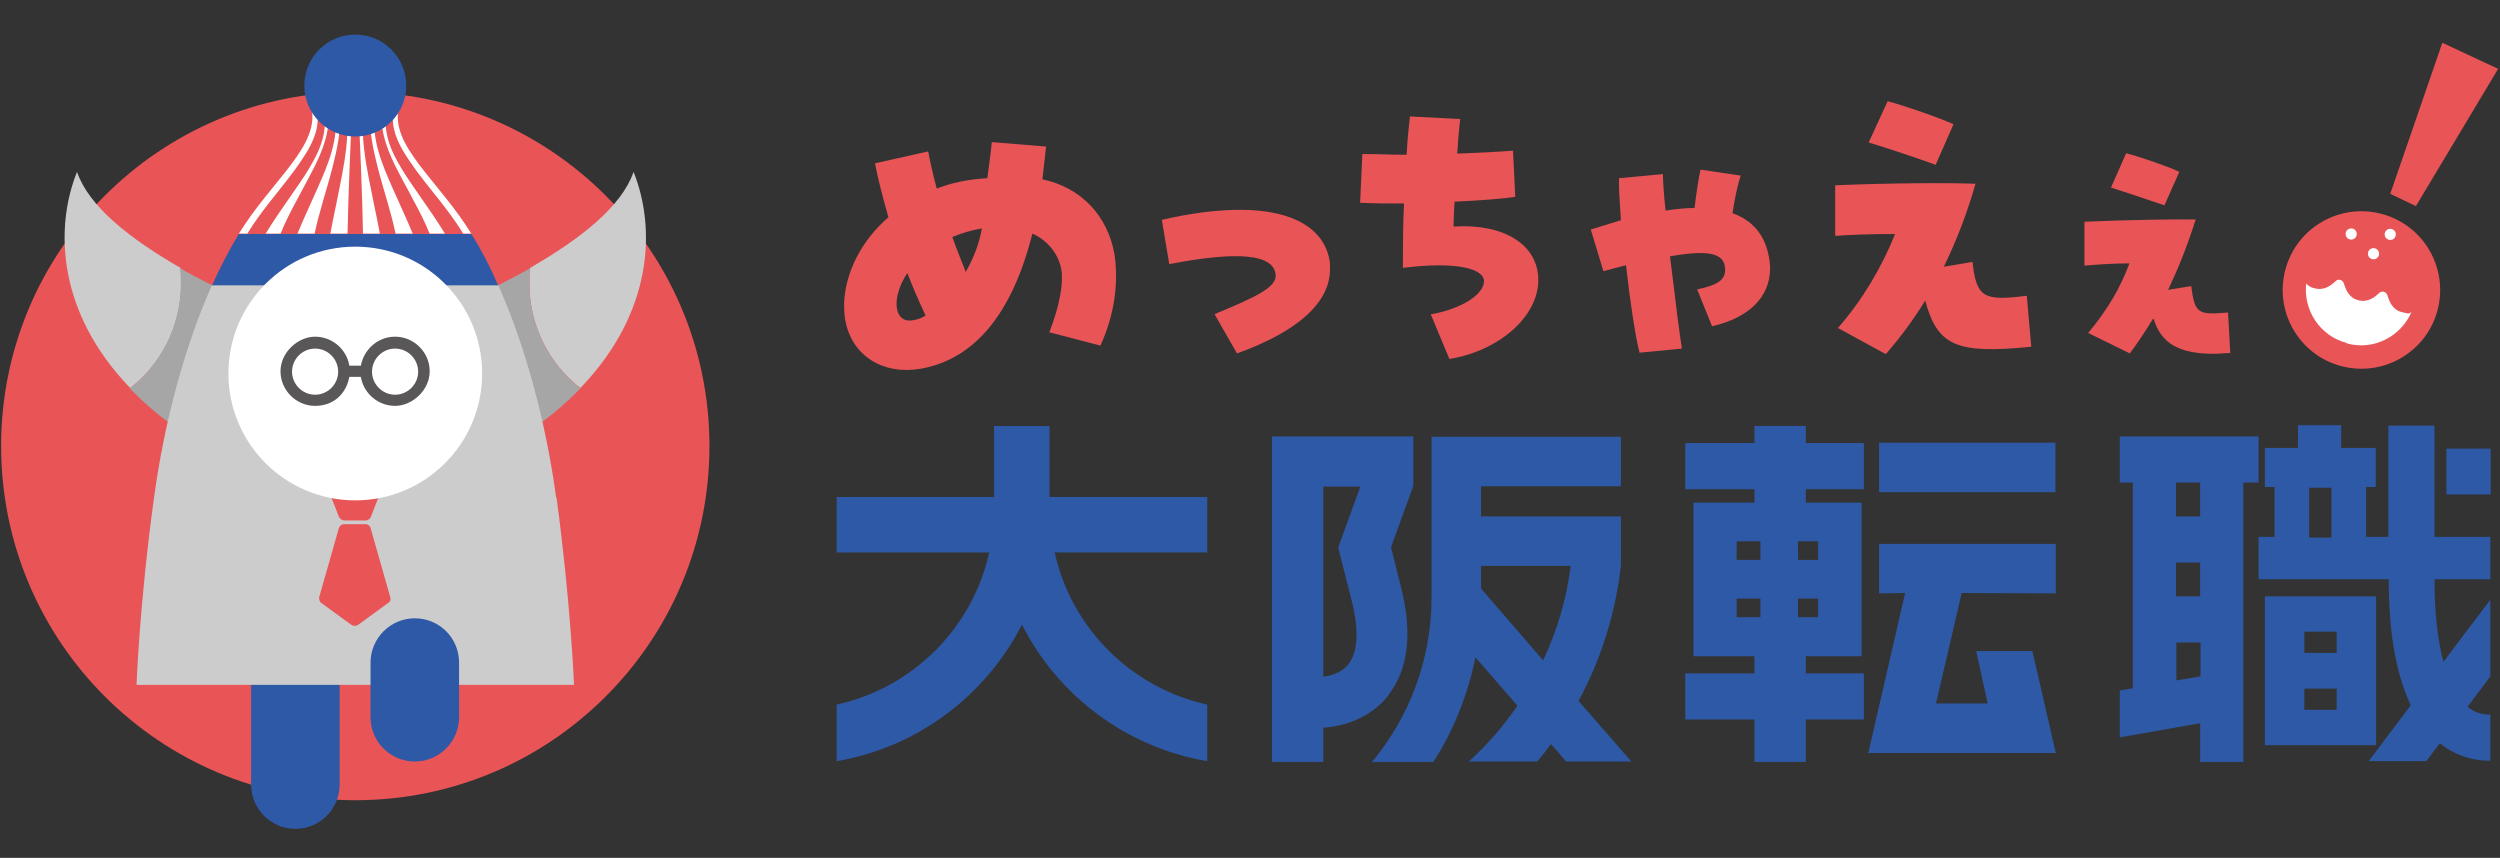 <?xml version="1.0" encoding="UTF-8"?>
<svg xmlns="http://www.w3.org/2000/svg" version="1.1" viewBox="0 0 672 230.6">
  <rect x="0" y="0" width="672" height="230.6" fill="#333333" stroke="none"/>
  <defs>
    <style>
      .cls-1 {
        fill: #595757;
      }

      .cls-2 {
        fill: #2e59a6;
      }

      .cls-3 {
        fill: #fff;
      }

      .cls-4 {
        fill: #ccc;
      }

      .cls-5 {
        fill: #a6a6a6;
      }

      .cls-6 {
        fill: #e95457;
      }
    </style>
  </defs>
  <!-- Generator: Adobe Illustrator 28.7.1, SVG Export Plug-In . SVG Version: 1.2.0 Build 142)  -->
  <g>
    <g id="_レイヤー_1">
      <g>
        <g>
          <circle class="cls-6" cx="95.5" cy="119.9" r="95.2"/>
          <g>
            <path class="cls-2" d="M79.4,222.8c-6.5,0-11.9-5.3-11.9-11.9v-32.8c0-6.5,5.3-11.9,11.9-11.9s11.9,5.3,11.9,11.9v32.8c0,6.5-5.3,11.9-11.9,11.9Z"/>
            <g>
              <path class="cls-4" d="M48.7,76.2c0-1.4,0-2.8-.2-4.2-13.7-7.9-24.6-16.5-27.8-25.8-6.1,15.2-5.2,37.9,14.3,58.1,8.4-6.5,13.7-16.7,13.7-28.1Z"/>
              <path class="cls-5" d="M50.4,117.1l17.2-35.2s-1.2-.6-5.2-2.5c-4.8-2.4-9.6-4.8-14-7.3.2,1.4.2,2.8.2,4.2,0,11.4-5.4,21.6-13.7,28.1,4.2,4.4,9.4,8.7,15.5,12.7Z"/>
            </g>
            <g>
              <path class="cls-4" d="M142.3,76.2c0-1.4,0-2.8.2-4.2,13.7-7.9,24.6-16.5,27.8-25.8,6.1,15.2,5.2,37.9-14.3,58.1-8.4-6.5-13.7-16.7-13.7-28.1Z"/>
              <path class="cls-5" d="M140.5,117.1l-17.2-35.2s1.2-.6,5.2-2.5c4.8-2.4,9.6-4.8,14-7.3-.2,1.4-.2,2.8-.2,4.2,0,11.4,5.4,21.6,13.7,28.1-4.2,4.4-9.4,8.7-15.5,12.7Z"/>
            </g>
            <g>
              <path class="cls-3" d="M123.4,57.9c-10-13.8-21.2-22.2-14.4-33.4h-27.1c6.8,11.2-4.4,19.6-14.4,33.4-1.1,1.5-2.2,3.2-3.3,4.9h62.5c-1.1-1.7-2.2-3.4-3.3-4.9Z"/>
              <path class="cls-4" d="M149.5,133.8c-2.8-20.7-8.4-41.1-15.6-57.2H57c-7.2,16.1-12.8,36.5-15.6,57.2-3.9,28.2-4.7,50.3-4.7,50.3h117.6s-.9-22.2-4.7-50.3Z"/>
              <g>
                <path class="cls-6" d="M95.5,25.2h.7c.5,12.3,1.2,26.4,1.4,38.7h-2.1s-2.1,0-2.1,0c.2-12.3.9-26.4,1.4-38.7h.7Z"/>
                <path class="cls-6" d="M92.3,25.1c2.6,9.8,0,20-1.9,29.7-.6,2.7-1.4,6.8-1.9,9.6l-4.1-.8c1.3-6.5,3.5-12.7,5.1-19.1,1.2-4.7,2.1-9.4,2-14.3,0-1.6-.2-3.2-.5-4.8l1.3-.3Z"/>
                <path class="cls-6" d="M88.4,25c3.4,6.8,1.7,14.1-1,20.8-2.6,6.4-5.7,12.5-8.2,18.9l-3.9-1.6c1.3-3.3,2.9-6.4,4.6-9.5,3.7-7.3,9-15,8.4-23.4-.1-1.6-.5-3.3-1.1-4.8l1.2-.5Z"/>
                <path class="cls-6" d="M84.6,24.9c3.9,5.3,3.2,11.1.5,16.7-2.5,5.1-6,9.6-9.1,14.2-2.1,3-4.1,6.1-5.9,9.2l-3.6-2.2c4.8-8,11.6-14.5,16.3-22.5,2.8-4.9,3.8-9.8.7-14.8l1.1-.7Z"/>
                <path class="cls-6" d="M98.6,25.1c-2.6,9.8,0,20,1.9,29.7.6,2.7,1.4,6.8,1.9,9.6l4.1-.8c-1.3-6.5-3.5-12.7-5.1-19.1-1.2-4.7-2.1-9.4-2-14.3,0-1.6.2-3.2.5-4.8l-1.3-.3Z"/>
                <path class="cls-6" d="M102.5,25c-3.4,6.8-1.7,14.1,1,20.8,2.6,6.4,5.7,12.5,8.2,18.9l3.9-1.6c-1.3-3.3-2.9-6.4-4.6-9.5-3.7-7.3-9-15-8.4-23.4.1-1.6.5-3.3,1.1-4.8l-1.2-.5Z"/>
                <path class="cls-6" d="M106.4,24.9c-3.9,5.3-3.2,11.1-.5,16.7,2.5,5.1,6,9.6,9.1,14.2,2.1,3,4.1,6.1,5.9,9.2l3.6-2.2c-4.8-8-11.6-14.5-16.3-22.5-2.8-4.9-3.8-9.8-.7-14.8l-1.1-.7Z"/>
              </g>
              <path class="cls-2" d="M126.7,62.9h-62.5c-2.5,4.1-4.9,8.7-7.2,13.8h76.9c-2.2-5.1-4.6-9.7-7.2-13.8Z"/>
            </g>
            <g>
              <path class="cls-6" d="M95.5,139.9h2.8c.6,0,1.2-.4,1.4-1l2.3-5.9c.2-.5,0-1-.7-1h-5.9s-5.9,0-5.9,0c-.6,0-.9.4-.7,1l2.3,5.9c.2.5.9,1,1.4,1h2.8Z"/>
              <path class="cls-6" d="M95.5,140.9h2.8c.6,0,1.2.5,1.3,1l5.3,18.6c.2.6,0,1.3-.6,1.6l-8.1,5.9c-.5.3-1.2.3-1.7,0l-8.1-5.9c-.5-.3-.7-1.1-.6-1.6l5.3-18.6c.2-.6.8-1,1.3-1h2.8Z"/>
            </g>
            <circle class="cls-3" cx="95.5" cy="100.4" r="34.1"/>
            <path class="cls-1" d="M106.2,90.5c-4.6,0-8.4,3.4-9.2,7.8h-3.1c-.7-4.4-4.6-7.8-9.2-7.8s-9.3,4.2-9.3,9.3,4.2,9.3,9.3,9.3,8.4-3.4,9.2-7.8h3.1c.7,4.4,4.6,7.8,9.2,7.8s9.3-4.2,9.3-9.3-4.2-9.3-9.3-9.3ZM84.7,106.1c-3.4,0-6.2-2.8-6.2-6.2s2.8-6.2,6.2-6.2,6.2,2.8,6.2,6.2-2.8,6.2-6.2,6.2ZM106.2,106.1c-3.4,0-6.2-2.8-6.2-6.2s2.8-6.2,6.2-6.2,6.2,2.8,6.2,6.2-2.8,6.2-6.2,6.2Z"/>
            <circle class="cls-2" cx="95.5" cy="23" r="13.7"/>
            <path class="cls-2" d="M111.5,204.7c-6.5,0-11.9-5.3-11.9-11.9v-14.7c0-6.5,5.3-11.9,11.9-11.9s11.9,5.3,11.9,11.9v14.7c0,6.5-5.3,11.9-11.9,11.9Z"/>
          </g>
        </g>
        <g>
          <g>
            <path class="cls-6" d="M282.1,89.2c2.7-6.9,3.8-13.1,3.2-16.7-.8-4.3-3.7-7.9-7.8-9.7-5.4,21.5-15.5,33.7-29.9,36.3-10.3,1.8-18.7-3.5-20.4-13.1-.2-1.1-.3-2.4-.3-4.5.3-8.2,4.6-16.8,11.9-23.1-1.5-5.4-2.8-10.2-3.6-14.5l14.3-3.2c.5,2.6,1,5.1,2.3,10,4-1.6,8.5-2.5,13.6-2.8.5-3.8.9-6.6,1.2-9.7l14.6,1.2c-.3,2.6-.7,6.1-1,8.8,10.4,2.2,17.6,9.8,19.4,20.3,0,.5.3,1.6.3,3,.5,6.9-.9,14.4-4.1,21.4l-13.8-3.6ZM248.8,84.8c-1.6-3.4-3.3-7.2-4.9-11.4-4.4,6.6-3.7,13.5,1.4,12.7,1.3-.2,2.5-.6,3.5-1.3ZM263.9,61.4c-2.9.5-5.5,1.3-7.9,2.3.8,2.4,1.9,5.1,3.6,9.4,2.2-3.9,3.7-7.9,4.3-11.6Z"/>
            <path class="cls-6" d="M326.6,84.4c10.2-4.3,16.6-7,16.3-10.5-.5-5.6-10-6.5-28.6-2.9l-2-11.9c7.7-1.8,14.8-2.7,21.1-2.7,14.3,0,23,5.2,24.1,14.4,0,.6,0,1,0,1.6,0,8.9-8.6,16.7-25,22.6l-6-10.5Z"/>
            <path class="cls-6" d="M384.6,84.5c8.5-1.5,14.3-5.5,14.3-8.9s-7.4-5.4-21.8-3.6c0-5.1,0-11.8.3-17.3-4,0-7.9,0-11.8-.2l.6-13.1c4.3,0,7.4.2,11.9.2.2-4,.6-7.8.9-10.3l13.5.7c-.3,2.4-.6,6-.8,9.3,5.5-.2,11.3-.5,15-.8l.6,12.4c-3.1.5-9.3,1-16.3,1.3-.2,2.4-.2,4.6-.3,6.7,13.6-.9,22.8,4.9,22.8,14.4s-10.1,18.9-23.9,21.2l-5-12Z"/>
            <path class="cls-6" d="M437,71.3c-1.9.5-3.9,1-6,1.6l-3.4-11.2c2.3-.7,5-1.6,8.1-2.5-.4-5.9-.6-9-.5-11.3l11.8-1.1c0,1.7.2,5.2.7,9.8,2.8-.4,5.4-.7,7.8-.7.5-4.3,1.1-8.1,1.6-10.3l10.8,1.6c-.8,2.4-1.7,6.5-2.2,10.1,5.2,1.9,8.4,5.5,9.6,10.9.3,1.3.5,2.6.5,3.9,0,7.7-5.6,13.3-15.6,15.6l-4-9.9c5.7-1.2,7.7-2.7,7.5-5.6-.2-4.2-4.5-5.1-14.8-3.3,1.5,12.4,2.6,21.3,3.2,24.8l-11.4,1.1c-1-3.8-2.5-13.3-3.6-23.3Z"/>
            <path class="cls-6" d="M494,88.2c6.5-7.4,11.7-16.1,15.4-25.3-6.7,0-11.8.2-16.1.5v-13.6c14.5-.6,30.7-.7,37.7-.4-2.1,7.5-5,15.1-8.5,22.3l7.7-1.3c1.1,9.5,2.8,10.6,14.6,9.1l1.2,13.7c-20.1,2-25.2-.2-28.5-12.4-3.2,5.2-6.7,9.9-10.6,14.4l-12.8-7ZM502.3,38.3l5.1-11.1c4.2,1.1,14.6,4.7,17.7,6.2l-4.8,10.9c-3.5-1.3-13.6-4.7-18-6Z"/>
            <path class="cls-6" d="M578.7,85.7c-1.9,3.2-4,6.3-6.2,9.3l-11.2-5.5c5.1-6.1,8.6-12,11.1-18.7-4.5,0-8.5.3-12.1.6v-11.8c11.7-.5,24.2-.7,29.9-.6-2.2,7-4.7,13.2-7.4,18.9l6.2-1c1,7.4,1.7,7.8,9.9,7.1l.6,10.9c-1.6,0-3,.2-4.4.2-9.4,0-14.2-2.8-16.2-9.4ZM567.4,50.5l4.1-9.3c3.6.9,12,3.8,14.3,5l-4,9c-4-1.4-11.9-4-14.4-4.8Z"/>
            <g>
              <g>
                <circle class="cls-3" cx="634.7" cy="77.9" r="18"/>
                <path class="cls-6" d="M640.2,57.5c-11.3-3-22.9,3.7-25.9,15-3,11.3,3.7,22.9,15,25.9,11.3,3,22.9-3.7,25.9-15,3-11.3-3.7-22.9-15-25.9ZM630.8,92.2c-7.2-1.9-11.7-8.8-10.9-16,.5.6,1.3,1.1,2.3,1.3,2.7.7,4.5-.9,5.7-2,.6-.6,1.8-.3,2.1.6.5,1.5,1.2,3.9,3.9,4.6s4.5-.9,5.7-2c.6-.6,1.8-.3,2.1.6.5,1.5,1.2,3.9,3.9,4.6s1.9.2,2.6,0c-2.9,6.6-10.2,10.4-17.4,8.4Z"/>
                <circle class="cls-3" cx="632" cy="62.9" r="1.5"/>
                <circle class="cls-3" cx="642.5" cy="63" r="1.5"/>
                <circle class="cls-3" cx="638" cy="68.2" r="1.5"/>
              </g>
              <polygon class="cls-6" points="642.5 52.1 656.5 11.5 671.5 18.5 649.4 55.4 642.5 52.1 642.5 52.1"/>
            </g>
          </g>
          <g>
            <g>
              <rect class="cls-2" x="505.1" y="119" width="47.4" height="13.3"/>
              <polygon class="cls-2" points="552.6 202.4 546.3 175 531.2 175 534.3 189.1 520.4 189.1 527.3 159.4 552.6 159.5 552.6 146.2 505.1 146.2 505.1 159.5 512.1 159.4 502.2 202.4 552.6 202.4"/>
              <path class="cls-2" d="M485.4,176.4h15v-41.3h-15v-3.6h15.6v-12.4h-15.6v-4.6h-13.8v4.6h-18.6v12.4h18.6v3.6h-16.4v41.3h16.4v4.6h-18.6v12.4h18.6v11.4h13.8v-11.4h15.6v-12.4h-15.6v-4.6ZM483.3,145.5h5.4v5h-5.4v-5ZM473.2,165.9h-6.4v-5h6.4v5ZM473.2,150.5h-6.4v-5h6.4v5ZM483.3,165.9v-5h5.4v5h-5.4Z"/>
            </g>
            <g>
              <rect class="cls-2" x="657.6" y="120.6" width="11.9" height="12.3"/>
              <path class="cls-2" d="M607.1,129.7v-12.4h-37.3v12.4h3.5v55.3l-3.5.6v12.6l21.6-3.8v10.4h11.6v-75.1h4ZM591.4,160.3h-6.5v-9.1h6.5v9.1ZM585,183v-10.3h6.5v9.1l-6.5,1.1ZM591.4,138.8h-6.5v-9.1h6.5v9.1Z"/>
              <path class="cls-2" d="M638.7,160.3h-29.9v40h29.9v-40ZM628.1,169.8v5.7h-8.7v-5.7h8.7ZM619.4,190.8v-5.7h8.7v5.7h-8.7Z"/>
              <path class="cls-2" d="M663.2,190.1l6.2-8.3v-20.6l-12.6,16.7c-1.6-5.9-2.4-13.4-2.4-22v-.2h15v-11.4h-15v-29.9h-12.4v29.9h-6v-13.4h2.6v-10.5h-9.3v-6.1h-11.6v6.1h-8.9v10.5h2.6v13.4h-4.3v11.4h35v.2c0,13.5,1.8,24.4,5.4,32.5.2.4.4.8.5,1.2l-11.3,15h15.5l3.6-4.8s0,0,0,0c3.9,3.1,8.5,4.7,13.6,4.7v-12.4c-1.7,0-4-.3-6.2-2.2ZM620.7,131.1h6v13.4h-6v-13.4Z"/>
            </g>
            <g>
              <path class="cls-2" d="M373.2,186.8c5.3-6.8,6.5-16.4,3.5-28.5-.8-3.1-1.9-7.7-2.8-11.2l6-16.5h0v-13.3h-38v87.5h13.8v-9.2c5.6-.3,12.9-2.7,17.6-8.8ZM365.7,130.7l-6,16.5c.7,2.8,2.6,10.2,3.7,14.5,1.9,7.7,1.6,13.5-.9,16.8-2,2.5-5.1,3.2-6.8,3.4v-51.1h10.1Z"/>
              <path class="cls-2" d="M438.6,204.8l-14.3-16.4c6-11,9.9-23.3,11.4-36.3h0v-13.3h-37.6v-8.1h37.6v-13.3h-50.9v43.1h0c0,16.8-6,32.3-16,44.3h16.5c5.4-8.4,9.2-17.9,11.3-28.1l11.3,13c-3.8,5.5-8.2,10.6-13.1,15h18.4c1.3-1.5,2.5-3.1,3.7-4.7l4.1,4.7h17.7ZM398.1,158.2v-6.1h24.1c-1.1,9-3.7,17.5-7.4,25.4l-16.7-19.3Z"/>
            </g>
            <path class="cls-2" d="M324.4,133.6h-42.3v-19.1h-14.9v19.1h-42.3v14.9h41c-4.5,20.4-20.6,36.4-41,40.9v15.2c21.8-3.7,40.1-17.7,49.8-36.7,9.7,19.1,28,33,49.8,36.7v-15.2c-20.4-4.5-36.5-20.5-41-40.9h41v-14.9Z"/>
          </g>
        </g>
      </g>
    </g>
  </g>
</svg>